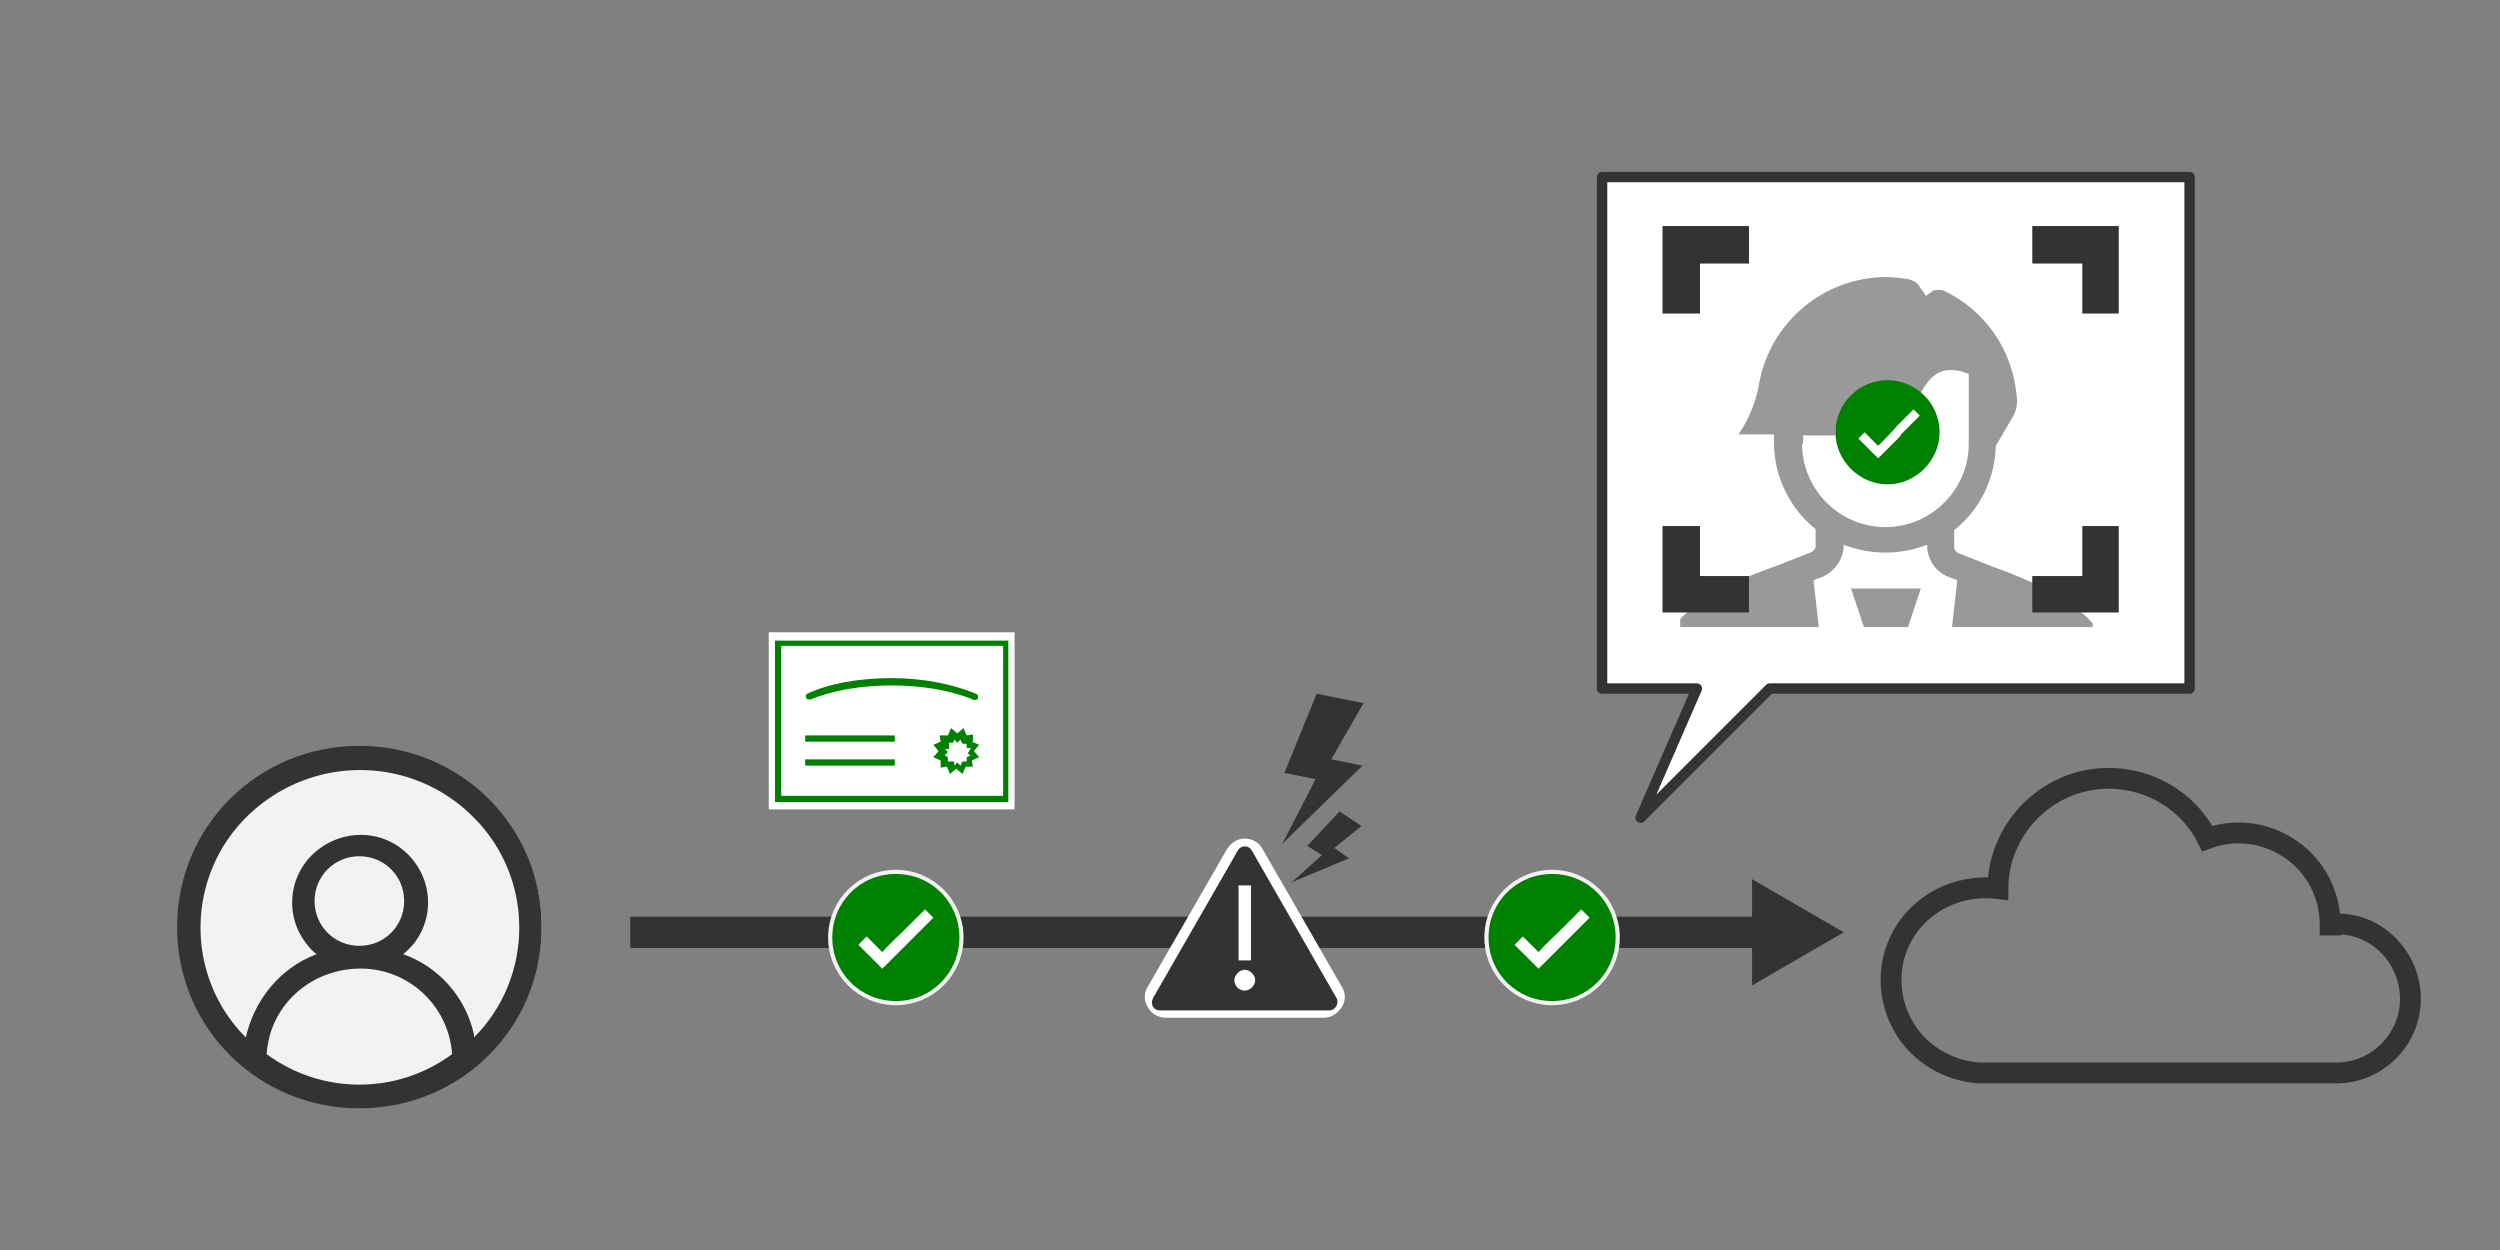 <?xml version="1.0" encoding="UTF-8"?>
<svg xmlns="http://www.w3.org/2000/svg" width="240" height="120" version="1.1" xmlns:xlink="http://www.w3.org/1999/xlink" viewBox="0 0 240 120">
  <rect x="0" y="0" width="240" height="120" fill="#808080" stroke="none"/>
  <defs>
    <clipPath id="clippath">
      <rect x="161.3" y="24.6" width="39.6" height="35.6" fill="none"/>
    </clipPath>
  </defs>
  <!-- Generator: Adobe Illustrator 28.7.1, SVG Export Plug-In . SVG Version: 1.2.0 Build 142)  -->
  <g>
    <g id="_レイヤー_1" data-name="レイヤー_1">
      <path d="M224.3,88.8h-.6c0-2.9-1.4-5.6-3.7-7.2-2.4-1.7-5.4-2.1-8.1-1.1-2.2-4.4-7.2-6.6-11.9-5.5-4.7,1.1-8.2,5.4-8.2,10.3h0c-3.3-.4-6.5.9-8.5,3.5-2,2.7-2.3,6.1-.9,9.1,1.4,3,4.4,4.9,7.6,5.1h0c0,0,34.3,0,34.3,0,3.9,0,7.1-3.2,7.1-7.1s-3.1-7.2-7-7.2h0Z" fill="none" fill-rule="evenodd" stroke="#333" stroke-linecap="round" stroke-miterlimit="10" stroke-width="2"/>
      <g>
        <rect x="73.8" y="60.7" width="23.6" height="17" fill="#fff"/>
        <g>
          <path d="M77.7,67.2c2.1-.9,4.9-1.4,7.9-1.4s5.8.5,7.9,1.4c0,0,0,0,.1,0,.2,0,.3-.1.3-.3,0-.1,0-.2-.2-.3-2.2-.9-5-1.5-8.1-1.5s-6,.5-8.1,1.5c-.1,0-.2.2-.1.4,0,.1.2.2.4.1h0Z" fill="green" fill-rule="evenodd"/>
          <path d="M74.4,61.5v15.5h22.4v-15.5h-22.4ZM96.3,76.4h-21.3v-14.4h21.3v14.4h0Z" fill="green" fill-rule="evenodd"/>
          <polygon points="77.3 70.6 85.9 70.6 85.9 71.2 77.3 71.2 77.3 70.6 77.3 70.6" fill="green" fill-rule="evenodd"/>
          <polygon points="77.3 72.9 85.9 72.9 85.9 73.5 77.3 73.5 77.3 72.9 77.3 72.9" fill="green" fill-rule="evenodd"/>
          <path d="M93.4,71.3v-.8c.1,0-.6.1-.6.1l-.3-.7-.6.5-.6-.5-.3.7h-.8c0-.1.1.6.1.6l-.7.3.5.6-.5.6.7.3v.7c-.1,0,.6-.1.6-.1l.3.7.6-.5.6.5.3-.7h.7c0,.1-.1-.6-.1-.6l.7-.3-.5-.6.5-.6-.7-.3h0ZM93.2,72.5l-.4.2v.4c0,0-.4,0-.4,0l-.2.4-.3-.3-.3.3v-.4c-.1,0-.6,0-.6,0v-.4c0,0-.3-.2-.3-.2l.3-.3-.3-.3h.4c0-.1,0-.6,0-.6h.4c0,0,.1-.3.1-.3l.3.3.3-.3.2.4h.4c0,0,0,.4,0,.4h.4c0,.1-.3.5-.3.5l.3.3h0Z" fill="green" fill-rule="evenodd"/>
        </g>
      </g>
      <polygon points="153.8 17 210.2 17 210.2 66.1 169.9 66.1 157.5 78.5 162.9 66.1 153.8 66.1 153.8 17" fill="#fff" fill-rule="evenodd" stroke="#333" stroke-linecap="round" stroke-linejoin="round"/>
      <g clip-path="url(#clippath)">
        <g>
          <polygon points="179 60.4 183.1 60.4 184.4 56.5 177.7 56.5 179 60.4 179 60.4 179 60.4" fill="#999" fill-rule="evenodd"/>
          <polygon points="179.2 61.8 178.3 74.9 181.1 77.8 183.9 74.9 183 61.8 179.2 61.8 179.2 61.8 179.2 61.8" fill="#999" fill-rule="evenodd"/>
          <path d="M202.3,63.8c0-1.9-.9-3.8-2.5-5-2.5-2-5.4-3.3-8.5-4.4l-3.3-1.3c-.2-.1-.4-.3-.4-.6v-1.6c2.5-2,3.9-4.9,4-8.1l1.7-2.9c.3-.6.4-1.3.3-1.9-.4-4.4-3-8.2-7-10.1-.3-.1-.7-.1-1,0l-.7.5-.7-1c-.2-.3-.6-.5-1-.6-.7-.1-1.4-.2-2.1-.2-6,0-11.1,4.3-12.2,10.1h0c-.3,1.9-1,3.5-2,5h3.4v.8c0,3.2,1.5,6.3,4,8.3v1.6c0,.3-.2.5-.4.6l-3.3,1.3c-3.1,1.1-6,2.3-8.5,4.4-1.6,1.2-2.5,3.1-2.5,5v11.6l.5.4c2.9,2.2,10.6,2.9,15,3.1h1.6c0,0-2.6-23.1-2.6-23.1l.8-.3c1.2-.5,2.1-1.7,2.1-3.1h0c2.6,1,5.4,1,8,0h0c0,1.4.8,2.6,2.1,3.1l.8.3-2.6,23.2h1.6c4.3-.3,12-1,15-3.2l.5-.4v-11.7h0ZM173.1,42.6v-.8h4.6c6.8,0,5.9-5.4,8.9-6.2.8-.2,1.7,0,2.4.3v6.7c0,4.4-3.6,8-8,8s-8-3.6-8-8h0ZM197,67.1h-6v-1.3h6v1.3h0Z" fill="#999" fill-rule="evenodd"/>
        </g>
      </g>
      <rect x="161.3" y="23.9" width="39.6" height="32.8" fill="#333" opacity="0"/>
      <g>
        <polygon points="163.2 30.1 159.6 30.1 159.6 21.7 167.9 21.7 167.9 25.3 163.2 25.3 163.2 30.1 163.2 30.1 163.2 30.1" fill="#333" fill-rule="evenodd"/>
        <polygon points="203.4 30.1 199.9 30.1 199.9 25.3 195.1 25.3 195.1 21.7 203.4 21.7 203.4 30.1 203.4 30.1 203.4 30.1" fill="#333" fill-rule="evenodd"/>
        <polygon points="167.9 58.8 159.6 58.8 159.6 50.5 163.2 50.5 163.2 55.3 167.9 55.3 167.9 58.8 167.9 58.8 167.9 58.8" fill="#333" fill-rule="evenodd"/>
        <polygon points="203.4 58.8 195.1 58.8 195.1 55.3 199.9 55.3 199.9 50.5 203.4 50.5 203.4 58.8 203.4 58.8 203.4 58.8" fill="#333" fill-rule="evenodd"/>
      </g>
      <g>
        <circle cx="181.2" cy="41.6" r="5" fill="#fff"/>
        <path d="M181.2,36.5c-2.8,0-5,2.3-5,5s2.3,5,5,5,5-2.3,5-5h0c0-2.8-2.3-5-5-5h0ZM182.5,41.8c-.7.7-1.5,1.5-2.2,2.2-.6-.6-1.3-1.3-1.9-1.9l.6-.6,1.3,1.3c.6-.6,1.2-1.2,1.8-1.9.6-.6.9-.9,1.6-1.6,0,0,0,0,0,0,0,0,0,0,0,0l.6.6c-.7.7-1.2,1.2-1.9,1.9h0Z" fill="green" fill-rule="evenodd"/>
      </g>
      <circle cx="35" cy="89" r="17" fill="#f2f2f2"/>
      <path d="M34.5,71.6c-9.7,0-17.5,7.7-17.5,17.4s7.8,17.4,17.5,17.4,17.5-7.7,17.5-17.4-7.8-17.4-17.5-17.4h0ZM25.6,101.2c.3-4.9,4.6-8.5,9.6-8.2,4.4.3,7.9,3.8,8.2,8.2-5.3,3.9-12.5,3.9-17.8,0h0ZM30.2,86.5c0-2.4,1.9-4.3,4.3-4.3s4.3,1.9,4.3,4.3-1.9,4.3-4.3,4.3-4.3-1.9-4.3-4.3h0ZM45.5,99.3c-.8-3.6-3.4-6.5-6.8-7.7,2.8-2.2,3.2-6.3.9-9.1-2.3-2.8-6.3-3.1-9.1-.9-2.8,2.2-3.3,6.3-1,9.1.2.3.6.7.9.9-3.5,1.3-6,4.4-6.8,8-5.9-5.9-5.8-15.6.3-21.4,6.1-5.8,15.7-5.7,21.6.3,5.8,5.8,5.8,15.3,0,21.1v-.2h0Z" fill="#333" fill-rule="evenodd"/>
      <g>
        <line x1="60.5" y1="89.5" x2="169.7" y2="89.5" fill="none" stroke="#333" stroke-miterlimit="10" stroke-width="3"/>
        <polygon points="168.2 94.6 177 89.5 168.2 84.4 168.2 94.6" fill="#333"/>
      </g>
      <circle cx="86" cy="90" r="6" fill="green" stroke="#f2f2f2" stroke-miterlimit="10"/>
      <circle cx="149" cy="90" r="6" fill="#606" stroke="#f2f2f2" stroke-miterlimit="10"/>
      <g>
        <circle cx="86" cy="90" r="6" fill="#fff"/>
        <path d="M86,83.9c-3.4,0-6.1,2.7-6.1,6.1s2.7,6.1,6.1,6.1,6.1-2.7,6.1-6.1h0c0-3.4-2.7-6.1-6.1-6.1h0ZM87.4,90.3c-.9.9-1.8,1.8-2.7,2.7-.8-.8-1.5-1.5-2.3-2.3l.8-.8,1.5,1.5c.7-.8,1.5-1.5,2.2-2.2.7-.7,1.1-1.1,1.9-1.9,0,0,0,0,0,0,0,0,0,0,0,0l.8.8c-.9.9-1.5,1.5-2.3,2.3h0Z" fill="green" fill-rule="evenodd"/>
      </g>
      <g>
        <circle cx="149" cy="90" r="6" fill="#fff"/>
        <path d="M149,83.9c-3.4,0-6.1,2.7-6.1,6.1s2.7,6.1,6.1,6.1,6.1-2.7,6.1-6.1h0c0-3.4-2.7-6.1-6.1-6.1h0ZM150.4,90.3c-.9.9-1.8,1.8-2.7,2.7-.8-.8-1.5-1.5-2.3-2.3l.8-.8,1.5,1.5c.7-.8,1.5-1.5,2.2-2.2.7-.7,1.1-1.1,1.9-1.9,0,0,0,0,0,0,0,0,0,0,0,0l.8.8c-.9.9-1.5,1.5-2.3,2.3h0Z" fill="green" fill-rule="evenodd"/>
      </g>
      <g>
        <g>
          <polygon points="119.5 82.6 111.9 95.7 127.1 95.7 119.5 82.6" fill="#fff" fill-rule="evenodd"/>
          <path d="M127.1,97.7h-15.2c-.7,0-1.4-.4-1.7-1-.4-.6-.4-1.4,0-2l7.6-13.2c.4-.6,1-1,1.7-1h0c.7,0,1.4.4,1.7,1l7.6,13.2c.4.6.4,1.4,0,2-.4.6-1,1-1.7,1ZM115.4,93.7h8.3l-4.1-7.2-4.1,7.2Z" fill="#fff"/>
        </g>
        <path d="M128.3,95.8l-8.1-14.1c-.3-.6-1.1-.6-1.4,0l-8.1,14.1c-.3.6,0,1.2.7,1.2h16.2c.6,0,1-.7.7-1.2h0ZM118.9,85h1.2v7.2h-1.2v-7.2h0ZM119.5,95.1c-.6,0-1-.5-1-1s.5-1,1-1,1,.5,1,1-.5,1-1,1h0Z" fill="#333" fill-rule="evenodd"/>
      </g>
      <polygon points="123.1 81 126.3 74.8 123.3 74.2 126.4 66.6 130.9 67.5 127.8 72.9 130.8 73.5 123.1 81 123.1 81 123.1 81" fill="#333" fill-rule="evenodd"/>
      <polygon points="124 84.7 126.9 82.1 125.5 81.2 128.6 77.9 130.7 79.3 128.1 81.4 129.5 82.4 124 84.7 124 84.7 124 84.7" fill="#333" fill-rule="evenodd"/>
    </g>
  </g>
</svg>